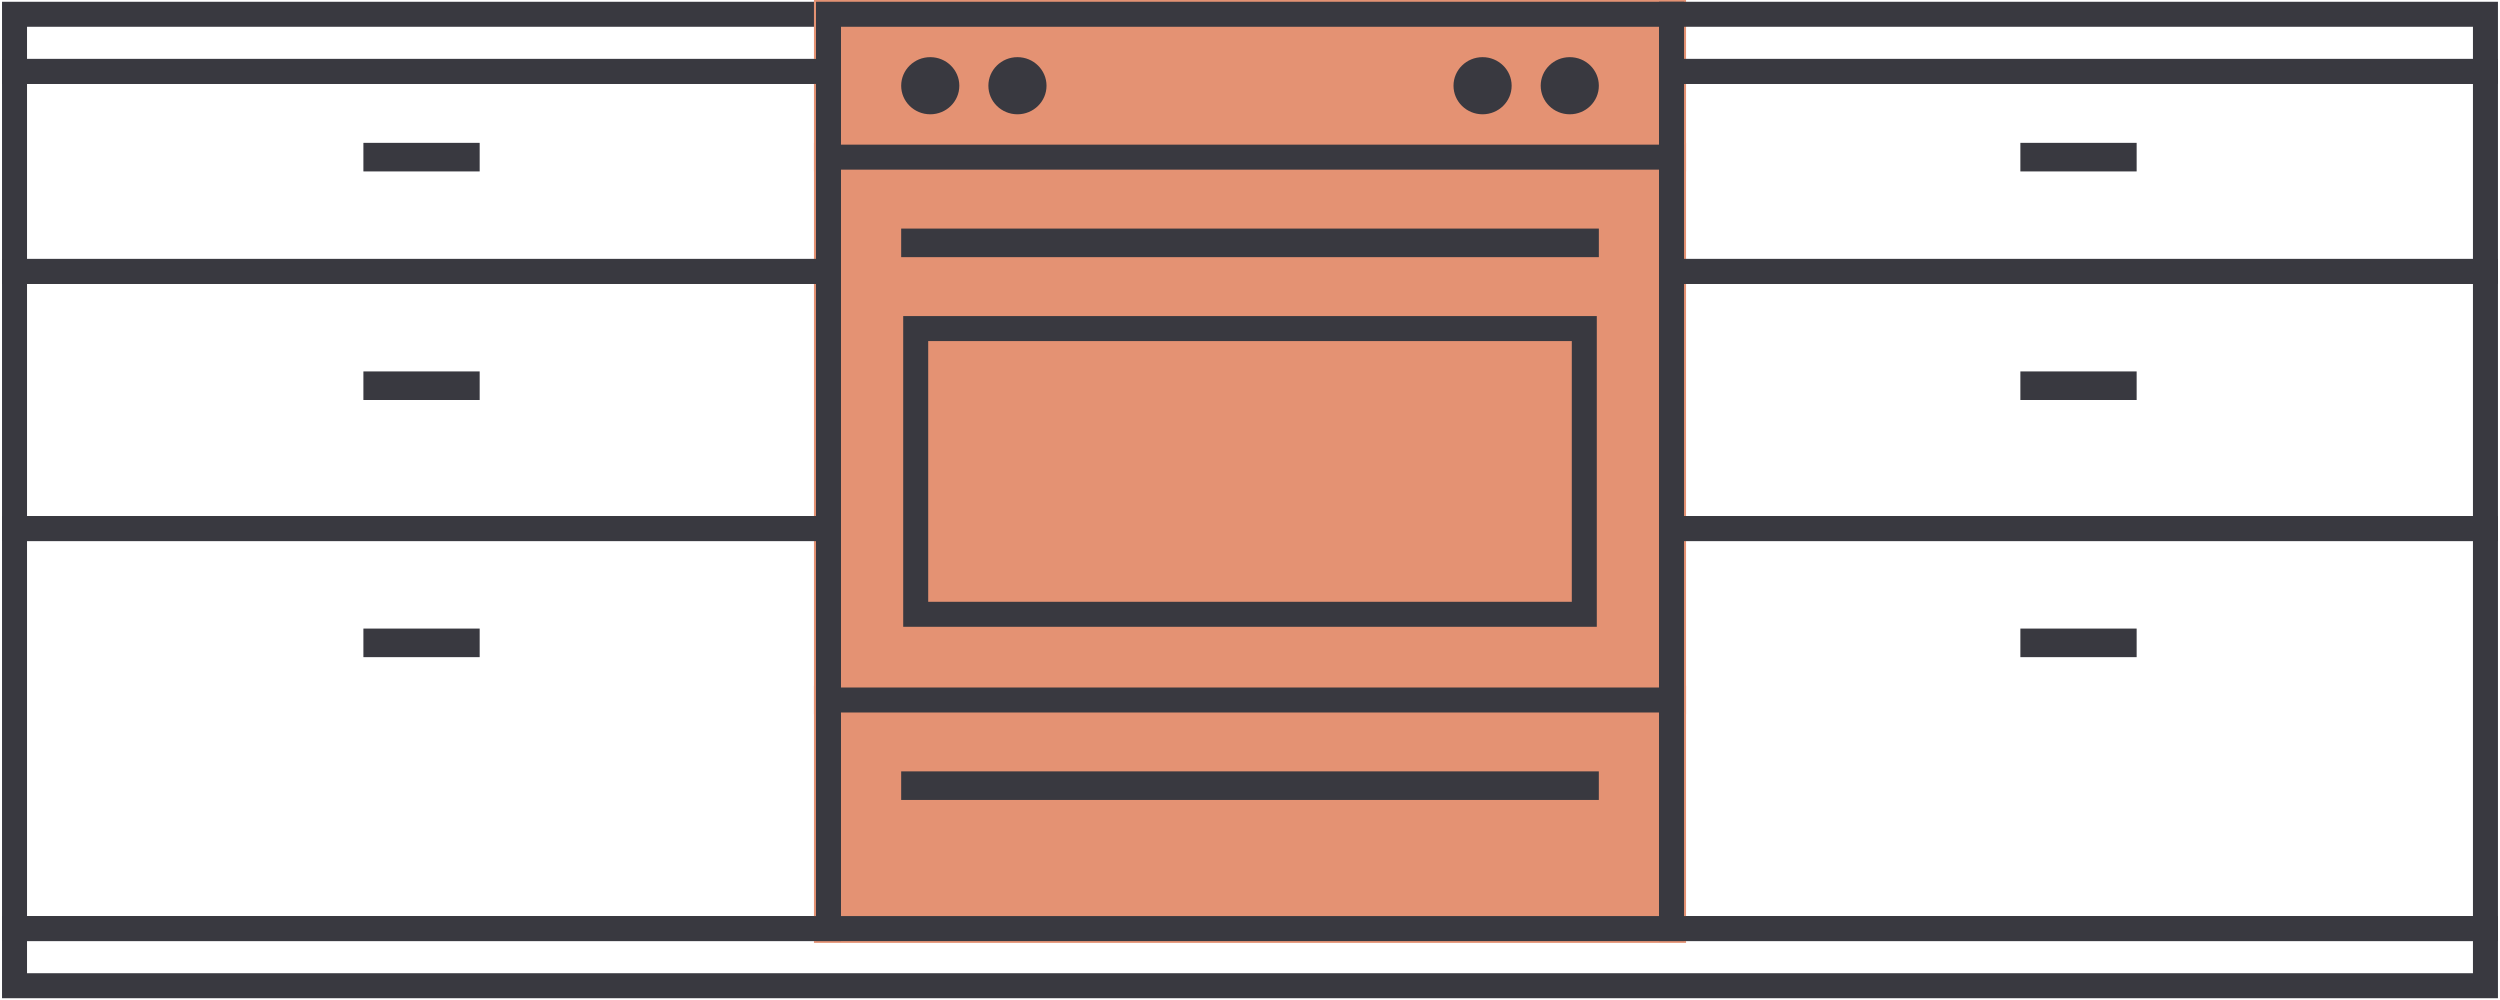 <?xml version="1.0" encoding="UTF-8"?>
<svg xmlns="http://www.w3.org/2000/svg" width="100" height="40" viewBox="0 0 100 40">
  <g id="freestanding_range_ic" data-name="freestanding range ic" transform="translate(7 2.5)">
    <g id="Retângulo_398" data-name="Retângulo 398">
      <rect id="Retângulo_519" data-name="Retângulo 519" width="100" height="3.429" transform="translate(-7 34.071)" fill="none"></rect>
      <rect id="Retângulo_520" data-name="Retângulo 520" width="98.837" height="2.286" transform="translate(-6.419 34.643)" fill="none" stroke="#393940" stroke-width="1"></rect>
    </g>
    <g id="Retângulo_399" data-name="Retângulo 399">
      <rect id="Retângulo_521" data-name="Retângulo 521" width="33.721" height="3.429" transform="translate(-7 -2.5)" fill="none"></rect>
      <rect id="Retângulo_522" data-name="Retângulo 522" width="32.558" height="2.286" transform="translate(-6.419 -1.929)" fill="none" stroke="#393940" stroke-width="1"></rect>
    </g>
    <g id="Retângulo_400" data-name="Retângulo 400">
      <rect id="Retângulo_523" data-name="Retângulo 523" width="34.884" height="6.857" transform="translate(25.558 -2.5)" fill="#e49273"></rect>
      <rect id="Retângulo_524" data-name="Retângulo 524" width="33.721" height="5.714" transform="translate(26.14 -1.929)" fill="none" stroke="#393940" stroke-width="1"></rect>
    </g>
    <g id="Retângulo_401" data-name="Retângulo 401">
      <rect id="Retângulo_525" data-name="Retângulo 525" width="34.884" height="10.286" transform="translate(25.558 24.929)" fill="#e49273"></rect>
      <rect id="Retângulo_526" data-name="Retângulo 526" width="33.721" height="9.143" transform="translate(26.14 25.5)" fill="none" stroke="#393940" stroke-width="1"></rect>
    </g>
    <g id="Retângulo_403" data-name="Retângulo 403">
      <rect id="Retângulo_528" data-name="Retângulo 528" width="34.884" height="22.857" transform="translate(25.558 3.214)" fill="#e49273"></rect>
      <rect id="Retângulo_529" data-name="Retângulo 529" width="33.721" height="21.714" transform="translate(26.14 3.786)" fill="none" stroke="#393940" stroke-width="1"></rect>
    </g>
    <rect id="Retângulo_404" data-name="Retângulo 404" width="27.907" height="1.143" transform="translate(29.047 6.643)" fill="#393940"></rect>
    <g id="Retângulo_405" data-name="Retângulo 405">
      <rect id="Retângulo_530" data-name="Retângulo 530" width="27.907" height="12.571" transform="translate(29.047 10.071)" fill="none"></rect>
      <rect id="Retângulo_531" data-name="Retângulo 531" width="26.744" height="11.429" transform="translate(29.628 10.643)" fill="none" stroke="#393940" stroke-width="1"></rect>
    </g>
    <g id="Retângulo_406" data-name="Retângulo 406">
      <rect id="Retângulo_532" data-name="Retângulo 532" width="33.721" height="9.143" transform="translate(-7 -0.214)" fill="none"></rect>
      <rect id="Retângulo_533" data-name="Retângulo 533" width="32.558" height="8" transform="translate(-6.419 0.357)" fill="none" stroke="#393940" stroke-width="1"></rect>
    </g>
    <rect id="Retângulo_407" data-name="Retângulo 407" width="4.651" height="1.143" transform="translate(7.536 3.214)" fill="#393940"></rect>
    <g id="Retângulo_408" data-name="Retângulo 408">
      <rect id="Retângulo_534" data-name="Retângulo 534" width="33.721" height="11.429" transform="translate(-7 7.786)" fill="none"></rect>
      <rect id="Retângulo_535" data-name="Retângulo 535" width="32.558" height="10.286" transform="translate(-6.419 8.357)" fill="none" stroke="#393940" stroke-width="1"></rect>
    </g>
    <g id="Retângulo_409" data-name="Retângulo 409">
      <rect id="Retângulo_536" data-name="Retângulo 536" width="33.721" height="17.143" transform="translate(-7 18.071)" fill="none"></rect>
      <rect id="Retângulo_537" data-name="Retângulo 537" width="32.558" height="16" transform="translate(-6.419 18.643)" fill="none" stroke="#393940" stroke-width="1"></rect>
    </g>
    <rect id="Retângulo_411" data-name="Retângulo 411" width="4.651" height="1.143" transform="translate(7.536 12.357)" fill="#393940"></rect>
    <rect id="Retângulo_413" data-name="Retângulo 413" width="4.651" height="1.143" transform="translate(7.536 22.643)" fill="#393940"></rect>
    <ellipse id="Elipse_19" data-name="Elipse 19" cx="1.163" cy="1.143" rx="1.163" ry="1.143" transform="translate(54.628 -0.214)" fill="#393940"></ellipse>
    <ellipse id="Elipse_20" data-name="Elipse 20" cx="1.163" cy="1.143" rx="1.163" ry="1.143" transform="translate(51.14 -0.214)" fill="#393940"></ellipse>
    <ellipse id="Elipse_21" data-name="Elipse 21" cx="1.163" cy="1.143" rx="1.163" ry="1.143" transform="translate(32.535 -0.214)" fill="#393940"></ellipse>
    <ellipse id="Elipse_22" data-name="Elipse 22" cx="1.163" cy="1.143" rx="1.163" ry="1.143" transform="translate(29.047 -0.214)" fill="#393940"></ellipse>
    <g id="Retângulo_416" data-name="Retângulo 416">
      <rect id="Retângulo_538" data-name="Retângulo 538" width="33.721" height="3.429" transform="translate(59.279 -2.5)" fill="none"></rect>
      <rect id="Retângulo_539" data-name="Retângulo 539" width="32.558" height="2.286" transform="translate(59.86 -1.929)" fill="none" stroke="#393940" stroke-width="1"></rect>
    </g>
    <g id="Retângulo_417" data-name="Retângulo 417">
      <rect id="Retângulo_540" data-name="Retângulo 540" width="33.721" height="9.143" transform="translate(59.279 -0.214)" fill="none"></rect>
      <rect id="Retângulo_541" data-name="Retângulo 541" width="32.558" height="8" transform="translate(59.86 0.357)" fill="none" stroke="#393940" stroke-width="1"></rect>
    </g>
    <rect id="Retângulo_418" data-name="Retângulo 418" width="4.651" height="1.143" transform="translate(73.815 3.214)" fill="#393940"></rect>
    <g id="Retângulo_419" data-name="Retângulo 419">
      <rect id="Retângulo_542" data-name="Retângulo 542" width="33.721" height="11.429" transform="translate(59.279 7.786)" fill="none"></rect>
      <rect id="Retângulo_543" data-name="Retângulo 543" width="32.558" height="10.286" transform="translate(59.86 8.357)" fill="none" stroke="#393940" stroke-width="1"></rect>
    </g>
    <g id="Retângulo_420" data-name="Retângulo 420">
      <rect id="Retângulo_544" data-name="Retângulo 544" width="33.721" height="17.143" transform="translate(59.279 18.071)" fill="none"></rect>
      <rect id="Retângulo_545" data-name="Retângulo 545" width="32.558" height="16" transform="translate(59.86 18.643)" fill="none" stroke="#393940" stroke-width="1"></rect>
    </g>
    <rect id="Retângulo_422" data-name="Retângulo 422" width="4.651" height="1.143" transform="translate(73.815 12.357)" fill="#393940"></rect>
    <rect id="Retângulo_424" data-name="Retângulo 424" width="4.651" height="1.143" transform="translate(73.815 22.643)" fill="#393940"></rect>
    <path id="Retângulo_415" data-name="Retângulo 415" d="M0,0H27.906V1.143H0Z" transform="translate(29.047 28.355)" fill="#393940"></path>
  </g>
</svg>
